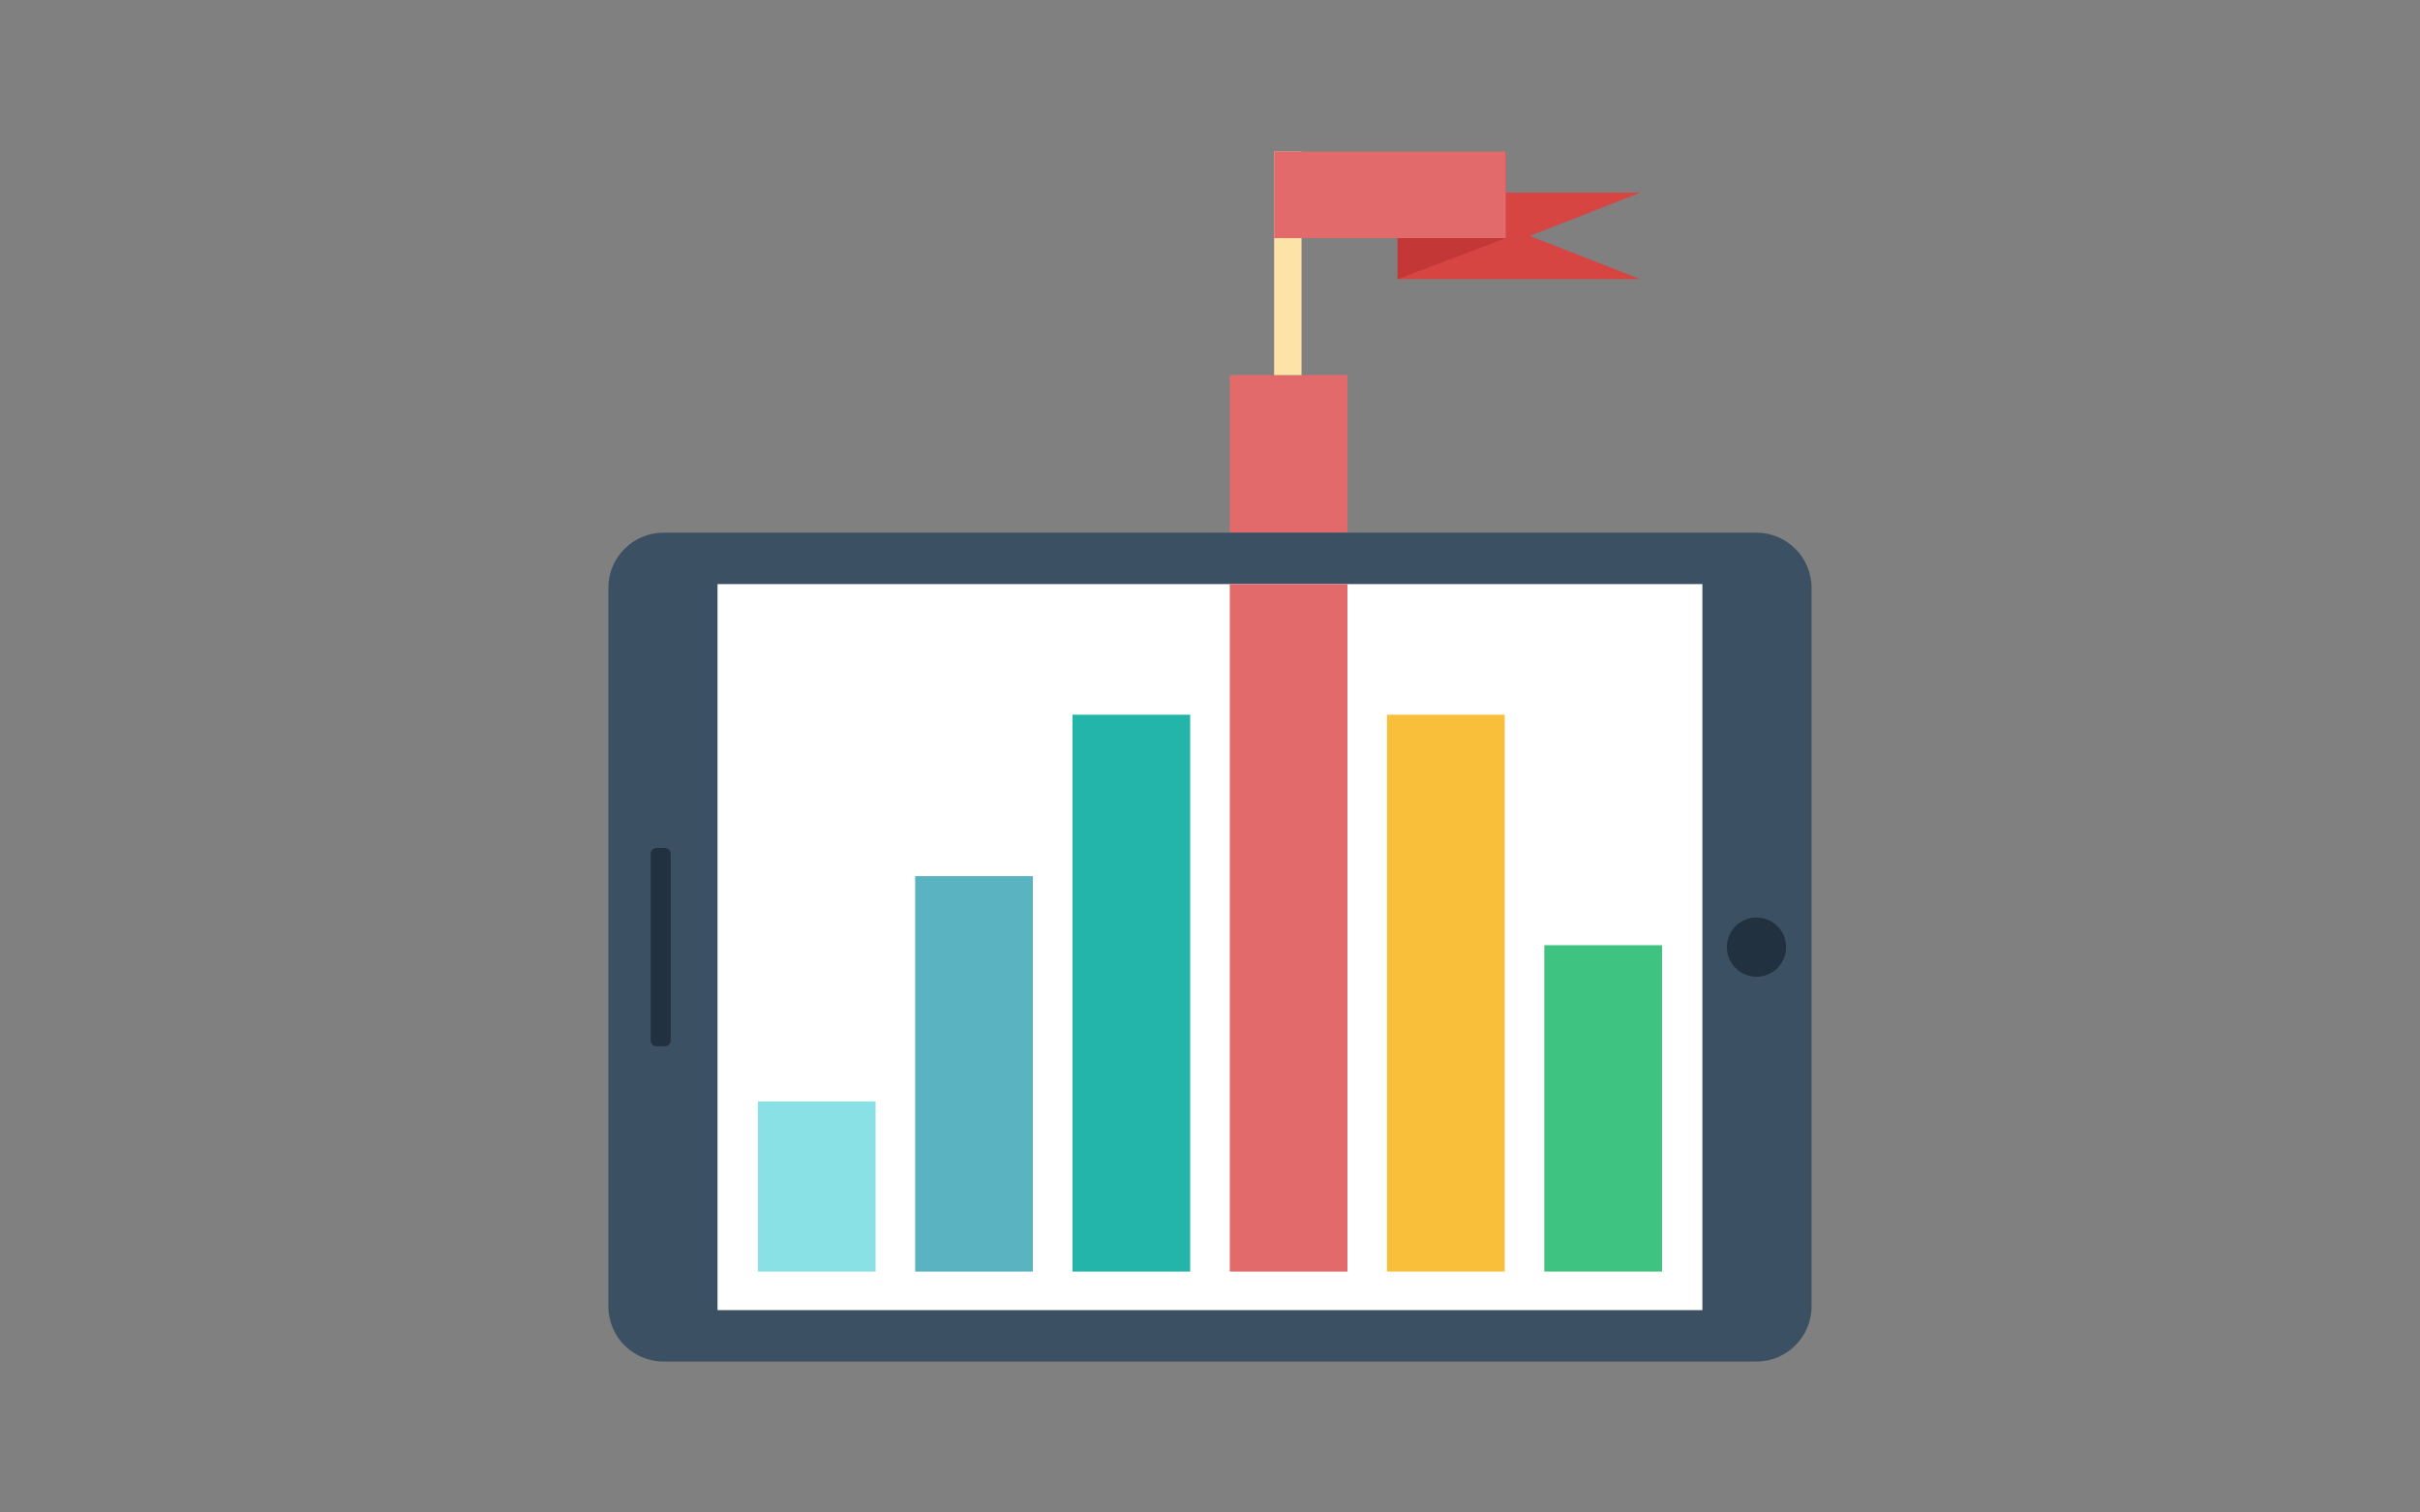 <svg xmlns="http://www.w3.org/2000/svg" xmlns:xlink="http://www.w3.org/1999/xlink" viewBox="0 0 270.933 169.333" height="640" width="1024"><rect x="0" y="0" width="270.933" height="169.333" fill="#808080" stroke="none"/><defs><linearGradient id="a"><stop offset="0"/><stop offset="1" stop-opacity="0"/></linearGradient><clipPath><path d="M0 4593.112h900v-4593.112h-900z"/></clipPath><clipPath><path d="M0 4593.112h900v-4593.112h-900z"/></clipPath><clipPath id="b"><path d="M0 4593.112h900v-4593.112h-900z"/></clipPath><clipPath><path d="M0 4593.112h900v-4593.112h-900z"/></clipPath><clipPath><path d="M0 4593.112h900v-4593.112h-900z"/></clipPath><clipPath><path d="M0 4593.112h900v-4593.112h-900z"/></clipPath><clipPath><path d="M0 5850h900v-5850h-900z"/></clipPath><clipPath><path d="M0 4593.112h900v-4593.112h-900z"/></clipPath><linearGradient gradientUnits="userSpaceOnUse" y2="290.646" x2="944.514" y1="290.646" x1="857.795" xlink:href="#a"/><linearGradient y2="290.646" x2="944.514" y1="290.646" x1="857.795" gradientUnits="userSpaceOnUse" xlink:href="#a"/><linearGradient y2="290.646" x2="944.514" y1="290.646" x1="857.795" gradientUnits="userSpaceOnUse" xlink:href="#a"/></defs><path d="M183.65 21.568h-27.179v9.69h27.179l-12.385-4.845z" fill="#d64541"/><path d="M150.856 41.993h-13.176v17.645h13.176z" fill="#e26a6a"/><path d="M145.711 16.97h-3.066v25.023h3.066z" fill="#fde3a7"/><g clip-path="url(#b)"><path d="M196.634 152.435h-122.345c-3.413 0-6.181-2.768-6.181-6.181v-80.436c0-3.414 2.768-6.182 6.181-6.182h122.345c3.413 0 6.181 2.768 6.181 6.182v80.436c0 3.413-2.768 6.181-6.181 6.181" fill="#3b5163"/><path d="M190.592 146.678h-110.26v-81.285h110.26z" fill="#fff"/><path d="M199.967 106.036c0-1.831-1.484-3.315-3.315-3.315s-3.317 1.484-3.317 3.315 1.486 3.315 3.317 3.315c1.831 0 3.315-1.484 3.315-3.315m-125.533 11.101h-.925c-.364 0-.661-.297-.661-.659v-20.883c0-.362.297-.659.661-.659h.925c.362 0 .659.297.659.659v20.883c0 .362-.297.659-.659.659" fill="#22313f"/><path d="M98.027 123.314h-13.178v19.047h13.178z" fill="#89e1e5"/><path d="M115.636 98.089h-13.178v44.273h13.178z" fill="#59b3c1"/><path d="M133.246 80.018h-13.176v62.343h13.176z" fill="#24b5aa"/><path d="M150.856 65.394h-13.176v76.968h13.176z" fill="#e26a6a"/><path d="M168.464 80.018h-13.178v62.343h13.178z" fill="#f9bf3b"/><path d="M186.074 105.824h-13.178v36.537h13.178z" fill="#3fc380"/><path d="M168.587 16.969l-12.117 4.599v9.69l12.117-4.599z" fill="#c43737"/><path d="M168.587 16.97h-25.941v9.69h25.941z" fill="#e26a6a"/></g></svg>